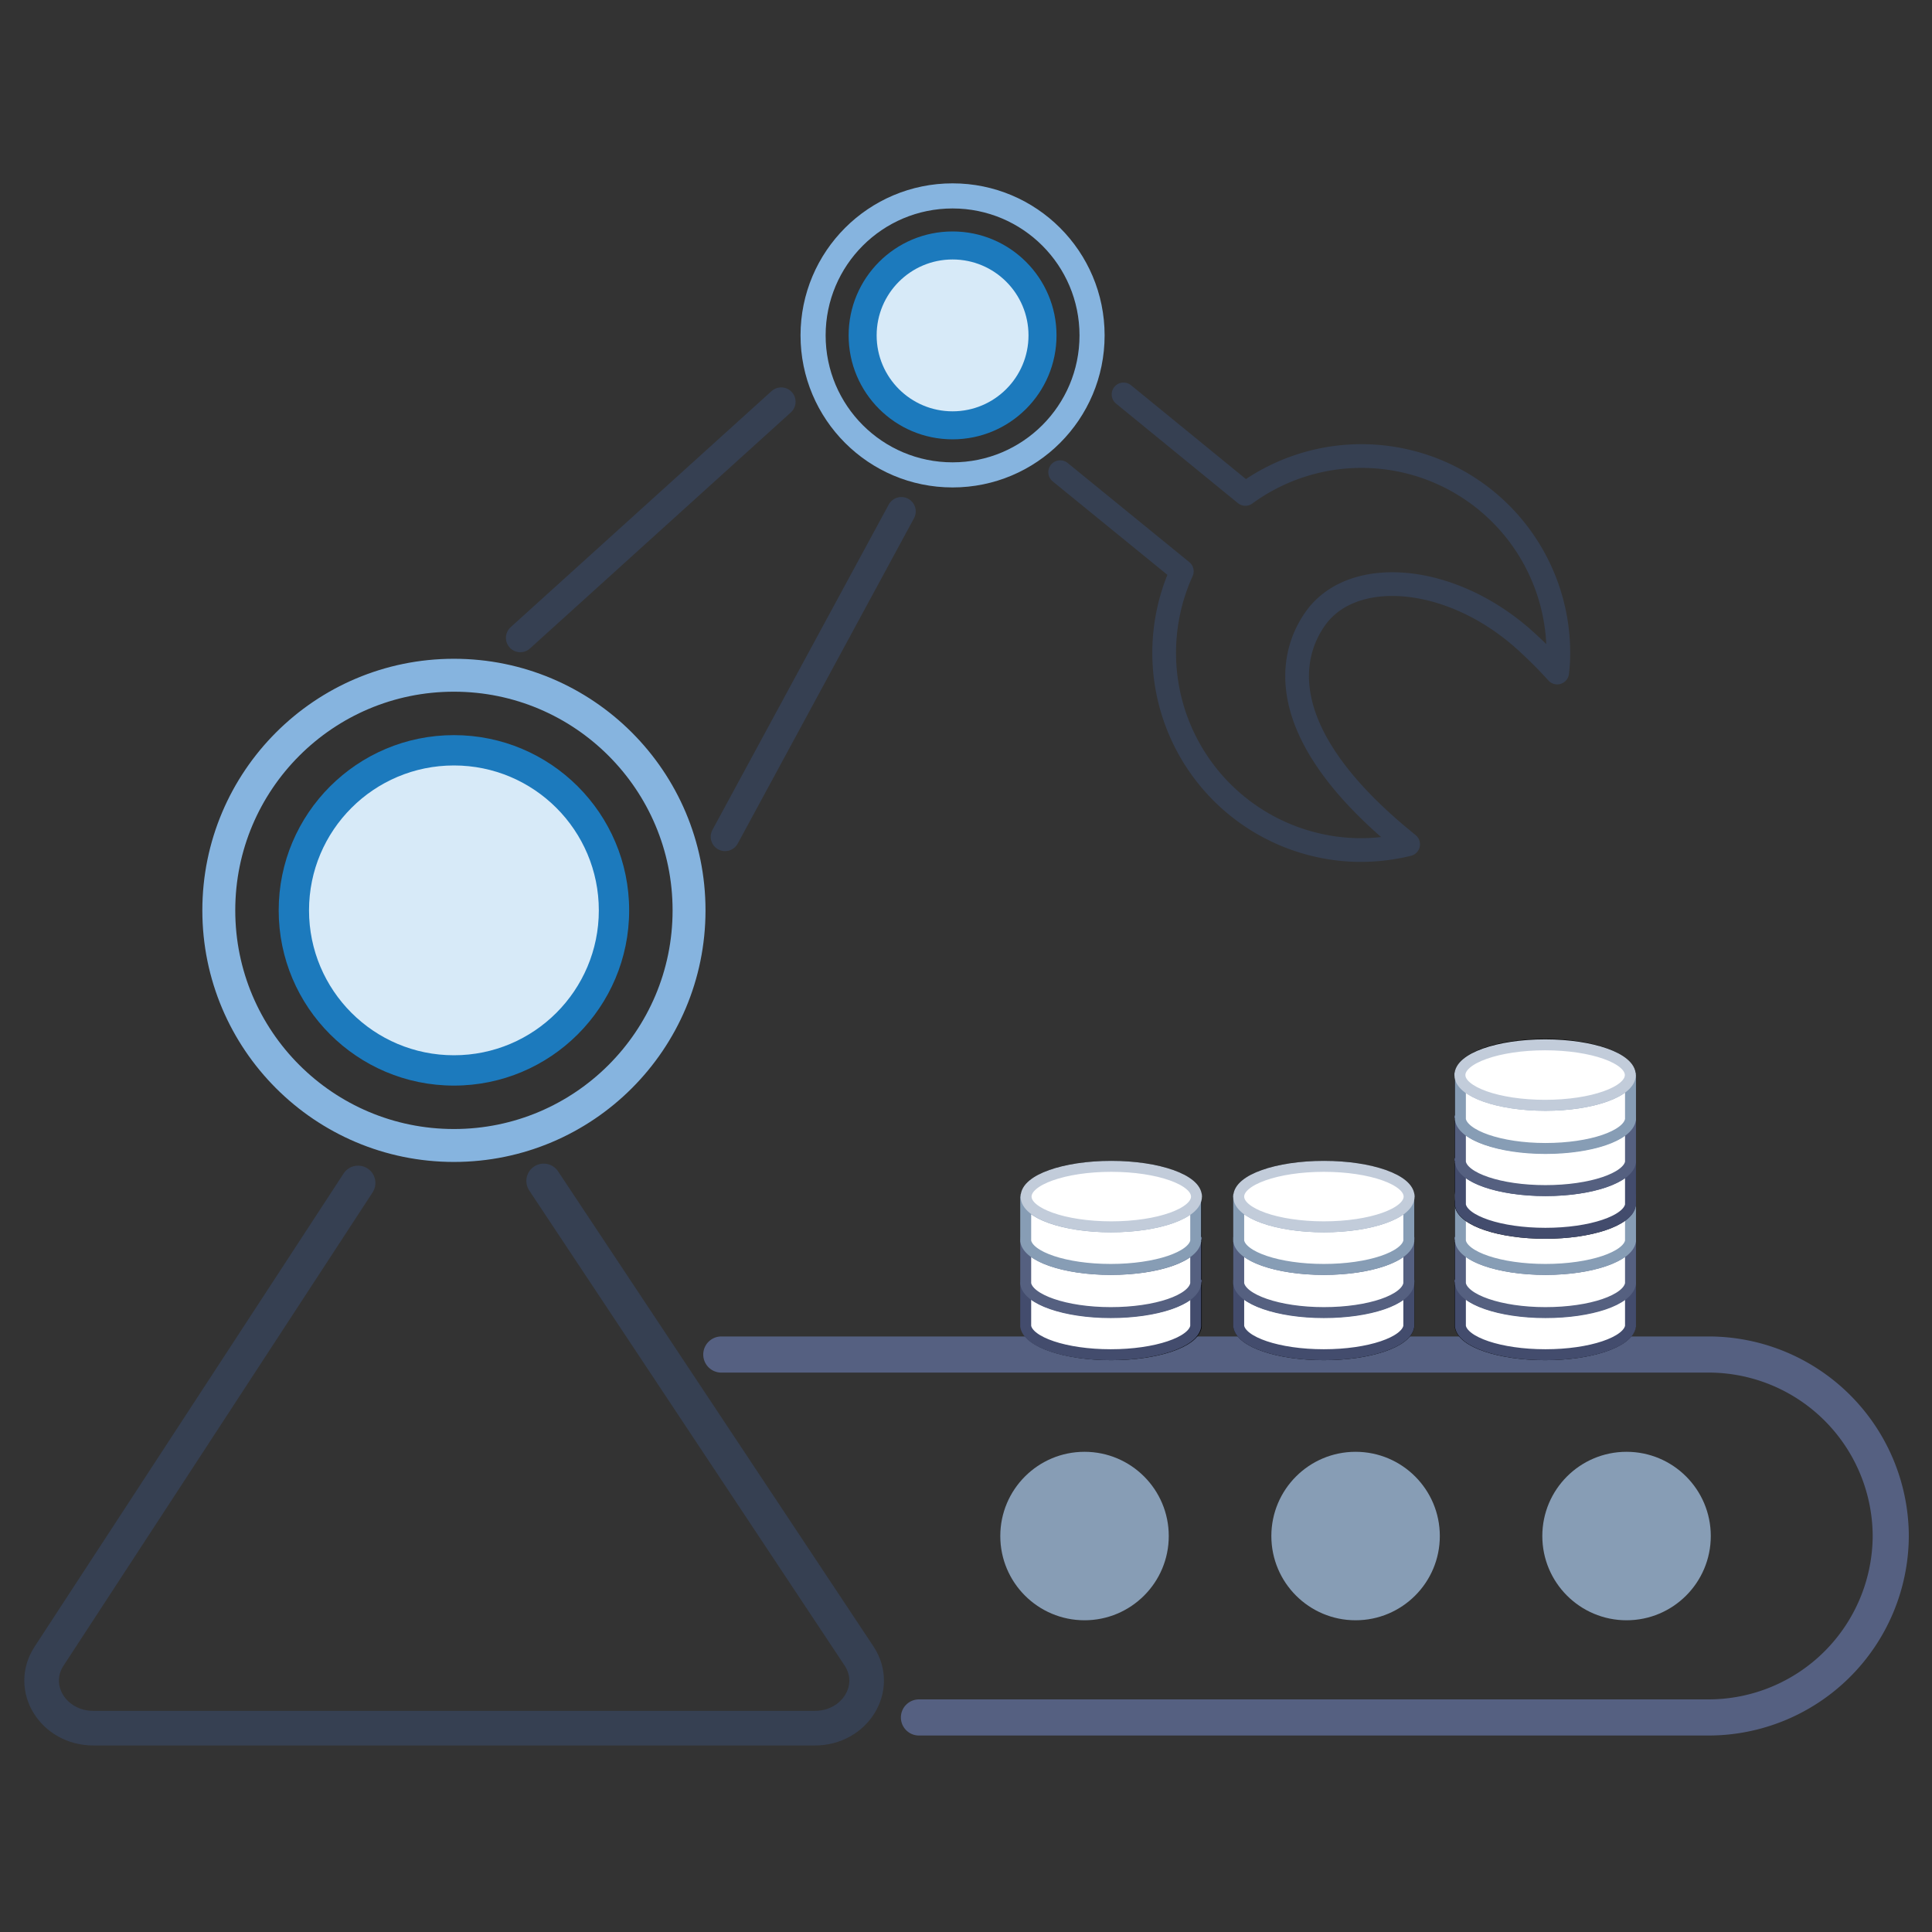 <svg id="only_strokes_copy" data-name="only strokes copy" xmlns="http://www.w3.org/2000/svg" viewBox="0 0 200 200">
  <rect x="0" y="0" width="200" height="200" fill="#333333" stroke="none"/>
  <g>
    <path d="M74.67,140.22H176.79A18.86,18.86,0,0,1,195.73,159h0a18.87,18.87,0,0,1-18.94,18.79H95.13" style="fill: none;stroke: #556081;stroke-linecap: round;stroke-linejoin: round;stroke-width: 3.74px"/>
    <circle cx="112.27" cy="159.01" r="8.72" style="fill: #879db5"/>
    <circle cx="140.33" cy="159.01" r="8.72" style="fill: #879db5"/>
    <circle cx="168.38" cy="159.01" r="8.72" style="fill: #879db5"/>
    <g>
      <line x1="93.31" y1="52.94" x2="75.06" y2="86.62" style="fill: #fff;stroke: #364052;stroke-linecap: round;stroke-miterlimit: 10;stroke-width: 2.976px"/>
      <line x1="53.86" y1="66.03" x2="80.87" y2="41.59" style="fill: #fff;stroke: #364052;stroke-linecap: round;stroke-miterlimit: 10;stroke-width: 2.976px"/>
    </g>
    <path d="M109.75,48.88l12.59,10.26a20.42,20.42,0,0,0,18,28.85,20.7,20.7,0,0,0,5.43-.59l-1.08-.89C132,75.83,133.33,68,136.19,64c3.86-5.4,14.06-4.6,21.72,2.33a46.42,46.42,0,0,1,3.29,3.29c.05-.47.1-.95.11-1.43a20.38,20.38,0,0,0-32.39-17.06L116.31,40.83" style="fill: none;stroke: #364052;stroke-linecap: round;stroke-linejoin: round;stroke-width: 2.455px"/>
    <circle cx="98.61" cy="34.72" r="14.44" style="fill: none;stroke: #86b4df;stroke-miterlimit: 10;stroke-width: 2.599px"/>
    <circle cx="98.61" cy="34.72" r="10.76" style="fill: #1c7abd"/>
    <circle cx="98.61" cy="34.72" r="7.86" style="fill: #d7eaf8"/>
    <g>
      <path id="Shape" d="M123.84,123.68c-.26-1.64-4.1-2.94-8.8-2.94s-8.54,1.3-8.8,2.94h0V137.3h0c.26,1.64,4.1,2.94,8.8,2.94s8.54-1.3,8.8-2.94h0V123.68Z" style="fill: #fff;stroke: #000;stroke-miterlimit: 10;stroke-width: 1.134px"/>
      <path id="Shape-2" data-name="Shape" d="M115,135.83c-4.87,0-8.82-1.4-8.82-3.13v4.6h0c.26,1.64,4.1,2.94,8.8,2.94s8.54-1.3,8.8-2.94h0v-4.6C123.86,134.43,119.91,135.83,115,135.83Z" style="fill: #fff;stroke: #434c6d;stroke-miterlimit: 10;stroke-width: 1.134px"/>
      <path id="Shape-3" data-name="Shape" d="M106.22,132.52v.18a1.1,1.1,0,0,1,0-.18Z" style="fill: #fff;stroke: #434c6d;stroke-miterlimit: 10;stroke-width: 1.134px"/>
      <path id="Shape-4" data-name="Shape" d="M123.84,132.52a1.1,1.1,0,0,1,0,.18v-.18Z" style="fill: #fff;stroke: #434c6d;stroke-miterlimit: 10;stroke-width: 1.134px"/>
      <path id="Shape-5" data-name="Shape" d="M115,131.41c-4.87,0-8.82-1.4-8.82-3.13v4.6h0c.26,1.65,4.1,3,8.8,3s8.54-1.3,8.8-3h0v-4.6C123.86,130,119.91,131.41,115,131.41Z" style="fill: #fff;stroke: #556080;stroke-miterlimit: 10;stroke-width: 1.134px"/>
      <path id="Shape-6" data-name="Shape" d="M106.22,128.1v.18a1.1,1.1,0,0,1,0-.18Z" style="fill: #fff;stroke: #556080;stroke-miterlimit: 10;stroke-width: 1.134px"/>
      <path id="Shape-7" data-name="Shape" d="M123.84,128.1a1.1,1.1,0,0,1,0,.18v-.18Z" style="fill: #fff;stroke: #556080;stroke-miterlimit: 10;stroke-width: 1.134px"/>
      <path id="Shape-8" data-name="Shape" d="M115,127c-4.87,0-8.82-1.41-8.82-3.13v4.6h0c.26,1.64,4.1,2.94,8.8,2.94s8.54-1.3,8.8-2.94h0v-4.6C123.86,125.59,119.91,127,115,127Z" style="fill: #fff;stroke: #879db5;stroke-miterlimit: 10;stroke-width: 1.134px"/>
      <path id="Shape-9" data-name="Shape" d="M106.22,123.68v.19a1.23,1.23,0,0,1,0-.19Z" style="fill: #fff;stroke: #879db5;stroke-miterlimit: 10;stroke-width: 1.134px"/>
      <path id="Shape-10" data-name="Shape" d="M123.84,123.68a1.23,1.23,0,0,1,0,.19v-.19Z" style="fill: #fff;stroke: #879db5;stroke-miterlimit: 10;stroke-width: 1.134px"/>
      <ellipse id="Oval" cx="115.04" cy="123.87" rx="8.82" ry="3.13" style="fill: #fff;stroke: #c2ccda;stroke-miterlimit: 10;stroke-width: 1.134px"/>
    </g>
    <g>
      <path id="Shape-11" data-name="Shape" d="M145.85,123.68c-.27-1.64-4.11-2.94-8.8-2.94s-8.54,1.3-8.81,2.94h0V137.3h0c.27,1.64,4.11,2.94,8.81,2.94s8.53-1.3,8.8-2.94h0V123.68Z" style="fill: #fff;stroke: #000;stroke-miterlimit: 10;stroke-width: 1.134px"/>
      <path id="Shape-12" data-name="Shape" d="M137.05,135.83c-4.87,0-8.82-1.4-8.82-3.13v4.6h0c.27,1.64,4.11,2.94,8.81,2.94s8.53-1.3,8.8-2.94h0v-4.6C145.87,134.43,141.92,135.83,137.05,135.83Z" style="fill: #fff;stroke: #434c6d;stroke-miterlimit: 10;stroke-width: 1.134px"/>
      <path id="Shape-13" data-name="Shape" d="M128.23,132.52v.18a1.09,1.09,0,0,1,0-.18Z" style="fill: #fff;stroke: #434c6d;stroke-miterlimit: 10;stroke-width: 1.134px"/>
      <path id="Shape-14" data-name="Shape" d="M145.85,132.52a1.1,1.1,0,0,1,0,.18v-.18Z" style="fill: #fff;stroke: #434c6d;stroke-miterlimit: 10;stroke-width: 1.134px"/>
      <path id="Shape-15" data-name="Shape" d="M137.05,131.41c-4.87,0-8.82-1.4-8.82-3.13v4.6h0c.27,1.65,4.11,3,8.81,3s8.53-1.3,8.8-3h0v-4.6C145.87,130,141.92,131.41,137.05,131.41Z" style="fill: #fff;stroke: #556080;stroke-miterlimit: 10;stroke-width: 1.134px"/>
      <path id="Shape-16" data-name="Shape" d="M128.23,128.1v.18a1.09,1.09,0,0,1,0-.18Z" style="fill: #fff;stroke: #556080;stroke-miterlimit: 10;stroke-width: 1.134px"/>
      <path id="Shape-17" data-name="Shape" d="M145.85,128.1a1.1,1.1,0,0,1,0,.18v-.18Z" style="fill: #fff;stroke: #556080;stroke-miterlimit: 10;stroke-width: 1.134px"/>
      <path id="Shape-18" data-name="Shape" d="M137.05,127c-4.87,0-8.82-1.41-8.82-3.13v4.6h0c.27,1.64,4.11,2.94,8.81,2.94s8.53-1.3,8.8-2.94h0v-4.6C145.87,125.59,141.92,127,137.05,127Z" style="fill: #fff;stroke: #879db5;stroke-miterlimit: 10;stroke-width: 1.134px"/>
      <path id="Shape-19" data-name="Shape" d="M128.23,123.68v.19a1.21,1.21,0,0,1,0-.19Z" style="fill: #fff;stroke: #879db5;stroke-miterlimit: 10;stroke-width: 1.134px"/>
      <path id="Shape-20" data-name="Shape" d="M145.85,123.68a1.23,1.23,0,0,1,0,.19v-.19Z" style="fill: #fff;stroke: #879db5;stroke-miterlimit: 10;stroke-width: 1.134px"/>
      <ellipse id="Oval-2" data-name="Oval" cx="137.05" cy="123.87" rx="8.82" ry="3.13" style="fill: #fff;stroke: #c2ccda;stroke-miterlimit: 10;stroke-width: 1.134px"/>
    </g>
    <g>
      <path id="Shape-21" data-name="Shape" d="M168.76,123.68c-.27-1.64-4.11-2.94-8.81-2.94s-8.53,1.3-8.8,2.94h0V137.3h0c.27,1.64,4.1,2.94,8.8,2.94s8.54-1.3,8.81-2.94h0V123.68Z" style="fill: #fff;stroke: #000;stroke-miterlimit: 10;stroke-width: 1.134px"/>
      <path id="Shape-22" data-name="Shape" d="M160,135.83c-4.87,0-8.82-1.4-8.82-3.13v4.6h0c.27,1.64,4.1,2.94,8.8,2.94s8.54-1.3,8.81-2.94h0v-4.6C168.77,134.43,164.82,135.83,160,135.83Z" style="fill: #fff;stroke: #434c6d;stroke-miterlimit: 10;stroke-width: 1.134px"/>
      <path id="Shape-23" data-name="Shape" d="M151.13,132.52v.18a1.1,1.1,0,0,1,0-.18Z" style="fill: #fff;stroke: #434c6d;stroke-miterlimit: 10;stroke-width: 1.134px"/>
      <path id="Shape-24" data-name="Shape" d="M168.76,132.52a1.09,1.09,0,0,1,0,.18v-.18Z" style="fill: #fff;stroke: #434c6d;stroke-miterlimit: 10;stroke-width: 1.134px"/>
      <path id="Shape-25" data-name="Shape" d="M160,131.41c-4.87,0-8.82-1.4-8.82-3.13v4.6h0c.27,1.65,4.1,3,8.8,3s8.54-1.3,8.81-3h0v-4.6C168.77,130,164.82,131.41,160,131.41Z" style="fill: #fff;stroke: #556080;stroke-miterlimit: 10;stroke-width: 1.134px"/>
      <path id="Shape-26" data-name="Shape" d="M151.13,128.1v.18a1.1,1.1,0,0,1,0-.18Z" style="fill: #fff;stroke: #556080;stroke-miterlimit: 10;stroke-width: 1.134px"/>
      <path id="Shape-27" data-name="Shape" d="M168.76,128.1a1.09,1.09,0,0,1,0,.18v-.18Z" style="fill: #fff;stroke: #556080;stroke-miterlimit: 10;stroke-width: 1.134px"/>
      <path id="Shape-28" data-name="Shape" d="M160,127c-4.87,0-8.82-1.41-8.82-3.13v4.6h0c.27,1.64,4.1,2.94,8.8,2.94s8.54-1.3,8.81-2.94h0v-4.6C168.77,125.59,164.82,127,160,127Z" style="fill: #fff;stroke: #879db5;stroke-miterlimit: 10;stroke-width: 1.134px"/>
      <path id="Shape-29" data-name="Shape" d="M151.13,123.68v.19a1.23,1.23,0,0,1,0-.19Z" style="fill: #fff;stroke: #879db5;stroke-miterlimit: 10;stroke-width: 1.134px"/>
      <path id="Shape-30" data-name="Shape" d="M168.76,123.68a1.21,1.21,0,0,1,0,.19v-.19Z" style="fill: #fff;stroke: #879db5;stroke-miterlimit: 10;stroke-width: 1.134px"/>
      <ellipse id="Oval-3" data-name="Oval" cx="159.95" cy="123.87" rx="8.82" ry="3.13" style="fill: #fff;stroke: #c2ccda;stroke-miterlimit: 10;stroke-width: 1.134px"/>
    </g>
    <path d="M37.07,122.46l-32,49c-2.13,3.28.45,7.44,4.6,7.44H84.35c4.15,0,6.73-4.16,4.6-7.44L56.28,122.25" style="fill: none;stroke: #364052;stroke-linecap: round;stroke-miterlimit: 10;stroke-width: 3.584px"/>
    <circle cx="46.99" cy="94.24" r="24.34" style="fill: none;stroke: #86b4df;stroke-miterlimit: 10;stroke-width: 3.408px"/>
    <circle cx="46.99" cy="94.24" r="18.14" style="fill: #1c7abd"/>
    <circle cx="46.99" cy="94.24" r="15" style="fill: #d7eaf8"/>
    <g>
      <path id="Shape-31" data-name="Shape" d="M168.76,111.11c-.27-1.64-4.11-3-8.81-3s-8.53,1.31-8.8,3h0v13.62h0c.27,1.64,4.1,2.94,8.8,2.94s8.54-1.3,8.81-2.94h0V111.11Z" style="fill: #fff;stroke: #000;stroke-miterlimit: 10;stroke-width: 1.134px"/>
      <path id="Shape-32" data-name="Shape" d="M160,123.25c-4.87,0-8.82-1.4-8.82-3.13v4.61h0c.27,1.64,4.1,2.94,8.8,2.94s8.54-1.3,8.81-2.94h0v-4.61C168.77,121.85,164.82,123.25,160,123.25Z" style="fill: #fff;stroke: #434c6d;stroke-miterlimit: 10;stroke-width: 1.134px"/>
      <path id="Shape-33" data-name="Shape" d="M151.13,119.94v.18a1.1,1.1,0,0,1,0-.18Z" style="fill: #fff;stroke: #434c6d;stroke-miterlimit: 10;stroke-width: 1.134px"/>
      <path id="Shape-34" data-name="Shape" d="M168.76,119.94a1.09,1.09,0,0,1,0,.18v-.18Z" style="fill: #fff;stroke: #434c6d;stroke-miterlimit: 10;stroke-width: 1.134px"/>
      <path id="Shape-35" data-name="Shape" d="M160,118.84c-4.87,0-8.82-1.4-8.82-3.13v4.6h0c.27,1.64,4.1,2.94,8.8,2.94s8.54-1.3,8.81-2.94h0v-4.6C168.77,117.44,164.82,118.84,160,118.84Z" style="fill: #fff;stroke: #556080;stroke-miterlimit: 10;stroke-width: 1.134px"/>
      <path id="Shape-36" data-name="Shape" d="M151.13,115.52v.19a1.37,1.37,0,0,1,0-.19Z" style="fill: #fff;stroke: #556080;stroke-miterlimit: 10;stroke-width: 1.134px"/>
      <path id="Shape-37" data-name="Shape" d="M168.76,115.52a1.28,1.28,0,0,1,0,.19v-.19Z" style="fill: #fff;stroke: #556080;stroke-miterlimit: 10;stroke-width: 1.134px"/>
      <path id="Shape-38" data-name="Shape" d="M160,114.42c-4.87,0-8.82-1.4-8.82-3.13v4.6h0c.27,1.64,4.1,3,8.8,3s8.54-1.31,8.81-3h0v-4.6C168.77,113,164.82,114.42,160,114.42Z" style="fill: #fff;stroke: #879db5;stroke-miterlimit: 10;stroke-width: 1.134px"/>
      <path id="Shape-39" data-name="Shape" d="M151.13,111.11v.18a1.1,1.1,0,0,1,0-.18Z" style="fill: #fff;stroke: #879db5;stroke-miterlimit: 10;stroke-width: 1.134px"/>
      <path id="Shape-40" data-name="Shape" d="M168.76,111.11a1.09,1.09,0,0,1,0,.18v-.18Z" style="fill: #fff;stroke: #879db5;stroke-miterlimit: 10;stroke-width: 1.134px"/>
      <ellipse id="Oval-4" data-name="Oval" cx="159.95" cy="111.29" rx="8.82" ry="3.13" style="fill: #fff;stroke: #c2ccda;stroke-miterlimit: 10;stroke-width: 1.134px"/>
    </g>
  </g>
</svg>
